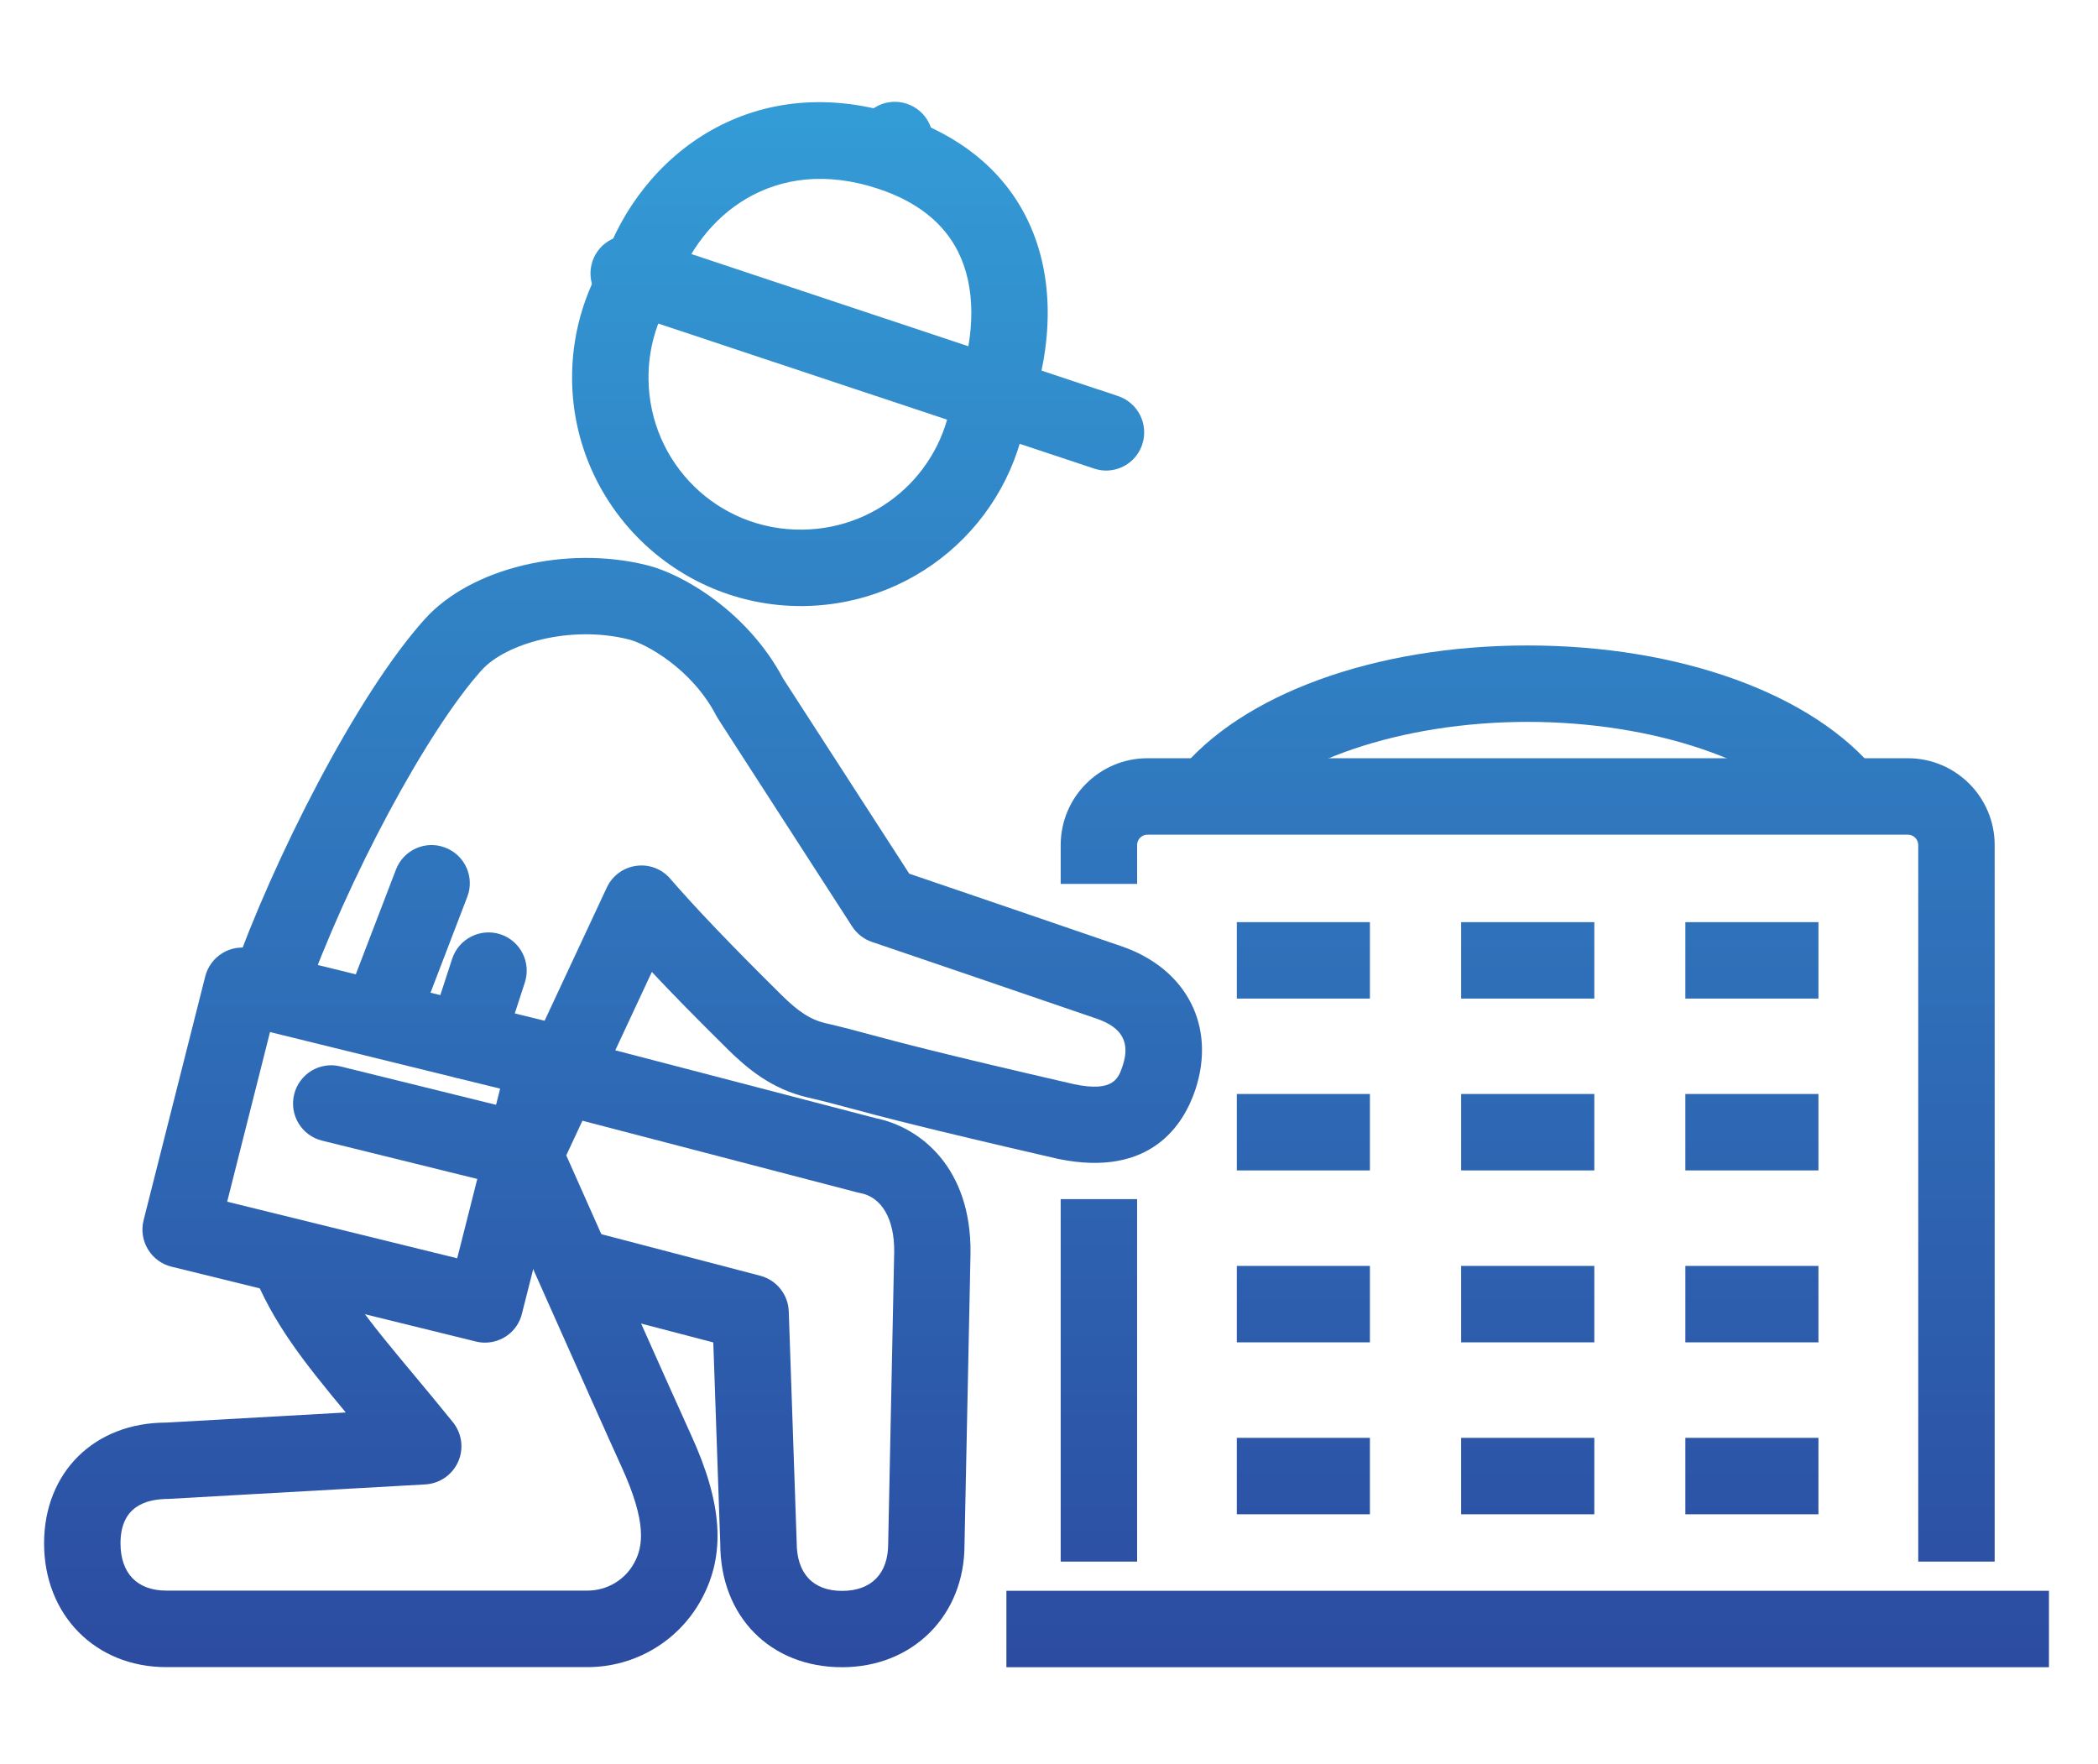 <?xml version="1.0" encoding="UTF-8"?> <svg xmlns="http://www.w3.org/2000/svg" xmlns:xlink="http://www.w3.org/1999/xlink" version="1.1" id="Icons" x="0px" y="0px" viewBox="0 0 219.89 184.89" style="enable-background:new 0 0 219.89 184.89;" xml:space="preserve"> <style type="text/css"> .st0{fill:url(#SVGID_1_);} .st1{fill:url(#SVGID_00000101072320819616477910000016987399795263546506_);} .st2{fill:url(#SVGID_00000106840575974745359100000008128572003709965728_);} .st3{fill:url(#SVGID_00000015314350006158947400000002620844052561897105_);} .st4{fill:url(#SVGID_00000124150669868643339700000006740419695191905706_);} .st5{fill:url(#SVGID_00000034788218835832312350000004384913092697982892_);} .st6{fill:url(#SVGID_00000050625226087738546000000009447028282791996825_);} .st7{fill:url(#SVGID_00000018219433776020658930000009712149048409660084_);} .st8{fill:url(#SVGID_00000044169274663503640680000002465113901446117053_);} .st9{fill:url(#SVGID_00000092448560396890613040000011631123639602542491_);} .st10{fill:url(#SVGID_00000059277705966625155420000013668076217439732633_);} .st11{fill:url(#SVGID_00000108999386187063250460000012447883160773544081_);} .st12{fill:url(#SVGID_00000174564034487919572880000003408392653439983513_);} .st13{fill:url(#SVGID_00000017518958137935628030000007461563212935370918_);} .st14{fill:url(#SVGID_00000127043589619023250530000011160946943937810617_);} .st15{fill:url(#SVGID_00000028321389382687030010000014506808372042233768_);} .st16{fill:url(#SVGID_00000176042615858736633790000012437068074084793232_);} .st17{fill:url(#SVGID_00000020379550783854164850000000858997686297731991_);} .st18{fill:url(#SVGID_00000027592980557324800340000008271557200673054626_);} .st19{fill:url(#SVGID_00000070111120573506100670000009701775932648884128_);} .st20{fill:url(#SVGID_00000155827548054113603630000011642260359914240426_);} .st21{fill:url(#SVGID_00000152965426279369331760000005947678918929602190_);} .st22{fill:url(#SVGID_00000110440437308392198900000009531751520225488294_);} .st23{fill:url(#SVGID_00000152961441508610056130000005296666044123619481_);} .st24{fill:url(#SVGID_00000045600515428842313380000017715227359306714041_);} .st25{fill:url(#SVGID_00000069372339671377195860000013607696926800949633_);} </style> <g> <linearGradient id="SVGID_1_" gradientUnits="userSpaceOnUse" x1="160.114" y1="184" x2="160.114" y2="12.442"> <stop offset="0" style="stop-color:#2B479E"></stop> <stop offset="1" style="stop-color:#339BD6"></stop> </linearGradient> <path class="st0" d="M190.5,85.99c-4.97-6.18-17.18-10.33-30.39-10.33s-25.41,4.15-30.38,10.33l-6.24-5.02 c6.6-8.22,20.64-13.32,36.62-13.32s30.02,5.11,36.63,13.32L190.5,85.99z"></path> <linearGradient id="SVGID_00000073711151474106086830000000245449829843984309_" gradientUnits="userSpaceOnUse" x1="160.115" y1="184" x2="160.115" y2="12.442"> <stop offset="0" style="stop-color:#2B479E"></stop> <stop offset="1" style="stop-color:#339BD6"></stop> </linearGradient> <path style="fill:url(#SVGID_00000073711151474106086830000000245449829843984309_);" d="M209.06,163.67h-8.01V88.57 c0-0.6-0.49-1.09-1.09-1.09h-79.7c-0.6,0-1.08,0.49-1.08,1.09v4.07h-8.01v-4.07c0-5.02,4.08-9.1,9.09-9.1h79.7 c5.02,0,9.1,4.08,9.1,9.1V163.67z"></path> <linearGradient id="SVGID_00000031892596605072572180000015096750975501855395_" gradientUnits="userSpaceOnUse" x1="160.114" y1="184" x2="160.114" y2="12.442"> <stop offset="0" style="stop-color:#2B479E"></stop> <stop offset="1" style="stop-color:#339BD6"></stop> </linearGradient> <rect x="105.48" y="166.73" style="fill:url(#SVGID_00000031892596605072572180000015096750975501855395_);" width="109.27" height="8.01"></rect> <linearGradient id="SVGID_00000083068718791956358490000004768137725439849642_" gradientUnits="userSpaceOnUse" x1="136.609" y1="184" x2="136.609" y2="12.442"> <stop offset="0" style="stop-color:#2B479E"></stop> <stop offset="1" style="stop-color:#339BD6"></stop> </linearGradient> <rect x="129.63" y="96.65" style="fill:url(#SVGID_00000083068718791956358490000004768137725439849642_);" width="13.95" height="8.01"></rect> <linearGradient id="SVGID_00000066511940892662654930000013068251349361686669_" gradientUnits="userSpaceOnUse" x1="160.114" y1="184" x2="160.114" y2="12.442"> <stop offset="0" style="stop-color:#2B479E"></stop> <stop offset="1" style="stop-color:#339BD6"></stop> </linearGradient> <rect x="153.14" y="96.65" style="fill:url(#SVGID_00000066511940892662654930000013068251349361686669_);" width="13.96" height="8.01"></rect> <linearGradient id="SVGID_00000099634806011875526450000012901058109259759750_" gradientUnits="userSpaceOnUse" x1="183.619" y1="184" x2="183.619" y2="12.442"> <stop offset="0" style="stop-color:#2B479E"></stop> <stop offset="1" style="stop-color:#339BD6"></stop> </linearGradient> <rect x="176.64" y="96.65" style="fill:url(#SVGID_00000099634806011875526450000012901058109259759750_);" width="13.95" height="8.01"></rect> <linearGradient id="SVGID_00000168098166070996612760000008165691374915636907_" gradientUnits="userSpaceOnUse" x1="136.609" y1="184" x2="136.609" y2="12.442"> <stop offset="0" style="stop-color:#2B479E"></stop> <stop offset="1" style="stop-color:#339BD6"></stop> </linearGradient> <rect x="129.63" y="114.66" style="fill:url(#SVGID_00000168098166070996612760000008165691374915636907_);" width="13.95" height="8.01"></rect> <linearGradient id="SVGID_00000054983055062449222460000007985655968868842940_" gradientUnits="userSpaceOnUse" x1="160.114" y1="184" x2="160.114" y2="12.442"> <stop offset="0" style="stop-color:#2B479E"></stop> <stop offset="1" style="stop-color:#339BD6"></stop> </linearGradient> <rect x="153.14" y="114.66" style="fill:url(#SVGID_00000054983055062449222460000007985655968868842940_);" width="13.96" height="8.01"></rect> <linearGradient id="SVGID_00000013898566499772634380000007963465443250413745_" gradientUnits="userSpaceOnUse" x1="183.619" y1="184" x2="183.619" y2="12.442"> <stop offset="0" style="stop-color:#2B479E"></stop> <stop offset="1" style="stop-color:#339BD6"></stop> </linearGradient> <rect x="176.64" y="114.66" style="fill:url(#SVGID_00000013898566499772634380000007963465443250413745_);" width="13.95" height="8.01"></rect> <linearGradient id="SVGID_00000097498093272222721420000015851578515213341580_" gradientUnits="userSpaceOnUse" x1="136.609" y1="184" x2="136.609" y2="12.442"> <stop offset="0" style="stop-color:#2B479E"></stop> <stop offset="1" style="stop-color:#339BD6"></stop> </linearGradient> <rect x="129.63" y="132.68" style="fill:url(#SVGID_00000097498093272222721420000015851578515213341580_);" width="13.95" height="8.01"></rect> <linearGradient id="SVGID_00000078730778374430968250000003197329590232739475_" gradientUnits="userSpaceOnUse" x1="160.114" y1="184" x2="160.114" y2="12.442"> <stop offset="0" style="stop-color:#2B479E"></stop> <stop offset="1" style="stop-color:#339BD6"></stop> </linearGradient> <rect x="153.14" y="132.68" style="fill:url(#SVGID_00000078730778374430968250000003197329590232739475_);" width="13.96" height="8.01"></rect> <linearGradient id="SVGID_00000143617510845208393000000005736713892009210814_" gradientUnits="userSpaceOnUse" x1="183.619" y1="184" x2="183.619" y2="12.442"> <stop offset="0" style="stop-color:#2B479E"></stop> <stop offset="1" style="stop-color:#339BD6"></stop> </linearGradient> <rect x="176.64" y="132.68" style="fill:url(#SVGID_00000143617510845208393000000005736713892009210814_);" width="13.95" height="8.01"></rect> <linearGradient id="SVGID_00000064345331608449257670000006690628335654095491_" gradientUnits="userSpaceOnUse" x1="136.609" y1="184" x2="136.609" y2="12.442"> <stop offset="0" style="stop-color:#2B479E"></stop> <stop offset="1" style="stop-color:#339BD6"></stop> </linearGradient> <rect x="129.63" y="150.7" style="fill:url(#SVGID_00000064345331608449257670000006690628335654095491_);" width="13.95" height="8.01"></rect> <linearGradient id="SVGID_00000047771605600368927410000001066352690968760991_" gradientUnits="userSpaceOnUse" x1="160.114" y1="184" x2="160.114" y2="12.442"> <stop offset="0" style="stop-color:#2B479E"></stop> <stop offset="1" style="stop-color:#339BD6"></stop> </linearGradient> <rect x="153.14" y="150.7" style="fill:url(#SVGID_00000047771605600368927410000001066352690968760991_);" width="13.96" height="8.01"></rect> <linearGradient id="SVGID_00000104680904475488903930000009529378632784794278_" gradientUnits="userSpaceOnUse" x1="183.619" y1="184" x2="183.619" y2="12.442"> <stop offset="0" style="stop-color:#2B479E"></stop> <stop offset="1" style="stop-color:#339BD6"></stop> </linearGradient> <rect x="176.64" y="150.7" style="fill:url(#SVGID_00000104680904475488903930000009529378632784794278_);" width="13.95" height="8.01"></rect> <linearGradient id="SVGID_00000128470894298461458930000018127267714247923368_" gradientUnits="userSpaceOnUse" x1="115.174" y1="184" x2="115.174" y2="12.442"> <stop offset="0" style="stop-color:#2B479E"></stop> <stop offset="1" style="stop-color:#339BD6"></stop> </linearGradient> <rect x="111.17" y="125.68" style="fill:url(#SVGID_00000128470894298461458930000018127267714247923368_);" width="8.01" height="37.99"></rect> <linearGradient id="SVGID_00000063621505864976053600000010699317021438455455_" gradientUnits="userSpaceOnUse" x1="44.807" y1="184" x2="44.807" y2="12.442"> <stop offset="0" style="stop-color:#2B479E"></stop> <stop offset="1" style="stop-color:#339BD6"></stop> </linearGradient> <path style="fill:url(#SVGID_00000063621505864976053600000010699317021438455455_);" d="M54.9,124.65c-0.32,0-0.64-0.04-0.96-0.12 l-20.18-4.98c-2.15-0.53-3.46-2.7-2.93-4.85c0.53-2.15,2.7-3.47,4.85-2.93l20.18,4.98c2.15,0.53,3.46,2.7,2.93,4.85 C58.34,123.43,56.7,124.65,54.9,124.65z"></path> <linearGradient id="SVGID_00000125599051605673733940000001003151123680401305_" gradientUnits="userSpaceOnUse" x1="80.186" y1="184" x2="80.186" y2="12.442"> <stop offset="0" style="stop-color:#2B479E"></stop> <stop offset="1" style="stop-color:#339BD6"></stop> </linearGradient> <path style="fill:url(#SVGID_00000125599051605673733940000001003151123680401305_);" d="M88.25,174.74 c-7.51,0-12.76-5.32-12.76-12.95l-0.73-21.09l-15.42-4.03l2.03-7.75l18.31,4.79c1.71,0.45,2.93,1.97,2.99,3.74l0.83,24.21 c0,3.28,1.73,5.08,4.75,5.08c3.08,0,4.84-1.8,4.84-4.94l0.63-30.58c0.04-3.44-1.3-5.76-3.57-6.18c-0.1-0.02-0.19-0.04-0.28-0.06 l-31.25-8.15l2.02-7.75l31.12,8.11c4.69,0.94,10.05,5.18,9.96,14.15l-0.63,30.54C101.11,169.29,95.7,174.74,88.25,174.74z"></path> <linearGradient id="SVGID_00000110432676410367253870000008981161388730835589_" gradientUnits="userSpaceOnUse" x1="93.635" y1="184" x2="93.635" y2="12.442"> <stop offset="0" style="stop-color:#2B479E"></stop> <stop offset="1" style="stop-color:#339BD6"></stop> </linearGradient> <path style="fill:url(#SVGID_00000110432676410367253870000008981161388730835589_);" d="M93.49,19.6c-0.41,0-0.83-0.06-1.24-0.2 c-2.1-0.69-3.25-2.95-2.57-5.05l0.3-0.92c0.69-2.1,2.95-3.25,5.05-2.56c2.1,0.69,3.25,2.95,2.57,5.05l-0.3,0.92 C96.74,18.52,95.17,19.6,93.49,19.6z"></path> <linearGradient id="SVGID_00000112608730306822955630000006871110571424491658_" gradientUnits="userSpaceOnUse" x1="90.913" y1="184" x2="90.913" y2="12.442"> <stop offset="0" style="stop-color:#2B479E"></stop> <stop offset="1" style="stop-color:#339BD6"></stop> </linearGradient> <path style="fill:url(#SVGID_00000112608730306822955630000006871110571424491658_);" d="M115.93,49.32 c-0.42,0-0.84-0.07-1.26-0.21L64.63,32.46c-2.1-0.7-3.23-2.97-2.54-5.06c0.7-2.1,2.96-3.23,5.06-2.54l50.03,16.65 c2.1,0.7,3.23,2.97,2.54,5.06C119.17,48.26,117.61,49.32,115.93,49.32z"></path> <linearGradient id="SVGID_00000018203495010577787350000003639894294591871114_" gradientUnits="userSpaceOnUse" x1="86.504" y1="184" x2="86.504" y2="12.442"> <stop offset="0" style="stop-color:#2B479E"></stop> <stop offset="1" style="stop-color:#339BD6"></stop> </linearGradient> <path style="fill:url(#SVGID_00000018203495010577787350000003639894294591871114_);" d="M108.12,42.66l-7.6-2.54 c1.75-5.23,1.71-10.1-0.1-13.73c-1.52-3.04-4.32-5.26-8.33-6.59c-11-3.67-18.75,2.84-21.3,10.45l-7.6-2.54 C67.08,16.08,79.13,7.02,94.62,12.2c6.01,2,10.5,5.67,12.96,10.61C110.36,28.35,110.54,35.4,108.12,42.66z"></path> <linearGradient id="SVGID_00000083046527590575767780000017296165635867871896_" gradientUnits="userSpaceOnUse" x1="83.881" y1="184" x2="83.881" y2="12.442"> <stop offset="0" style="stop-color:#2B479E"></stop> <stop offset="1" style="stop-color:#339BD6"></stop> </linearGradient> <path style="fill:url(#SVGID_00000083046527590575767780000017296165635867871896_);" d="M83.94,63.52 c-13.08,0-23.8-10.55-23.98-23.65c-0.06-4.57,1.18-9.03,3.56-12.9l6.82,4.21c-1.59,2.57-2.41,5.54-2.37,8.58 c0.11,8.79,7.26,15.88,16.17,15.75c8.22-0.11,14.96-6.36,15.68-14.53l7.98,0.7c-1.08,12.28-11.21,21.67-23.55,21.84 C84.15,63.52,84.04,63.52,83.94,63.52z"></path> <linearGradient id="SVGID_00000085210941853082703780000008727352770491850394_" gradientUnits="userSpaceOnUse" x1="65.301" y1="184" x2="65.301" y2="12.442"> <stop offset="0" style="stop-color:#2B479E"></stop> <stop offset="1" style="stop-color:#339BD6"></stop> </linearGradient> <path style="fill:url(#SVGID_00000085210941853082703780000008727352770491850394_);" d="M61.57,174.73H17.43 c-7.42,0-12.81-5.45-12.81-12.97c0-7.45,5.27-12.66,12.81-12.66l18.81-1.06c-4.41-5.31-7.65-9.38-9.82-14.89l7.45-2.94 c1.85,4.68,4.86,8.31,9.43,13.79c1.28,1.54,2.67,3.2,4.17,5.06c0.94,1.17,1.16,2.77,0.55,4.14c-0.61,1.37-1.93,2.29-3.44,2.38 l-26.93,1.52c-2.41,0.01-5.02,0.81-5.02,4.65c0,3.15,1.75,4.96,4.8,4.96h44.14c2.06,0,3.94-1.12,4.91-2.92 c0.88-1.63,1.4-4.1-1.37-10.13c-2.36-5.16-13.36-29.94-13.83-31c-0.47-1.06-0.46-2.27,0.03-3.32l12.29-26.32 c0.57-1.23,1.74-2.09,3.08-2.27c1.36-0.19,2.7,0.33,3.58,1.36c2.5,2.9,6.33,6.92,11.4,11.93l0.23,0.23 c1.8,1.78,3.08,2.61,4.59,2.96c1.98,0.46,3.17,0.78,4.68,1.19c3.02,0.81,7.15,1.93,21.43,5.22c4.14,0.86,4.64-0.63,5.08-1.95 c0.8-2.43-0.05-3.99-2.69-4.91c-5.62-1.94-23.59-8.06-23.6-8.06c-0.85-0.29-1.58-0.86-2.07-1.62L75.25,75.32 c-0.07-0.11-0.13-0.22-0.19-0.33c-2.54-4.89-7.35-7.52-9.15-7.97c-6.12-1.54-12.91,0.42-15.43,3.22 c-5.73,6.37-14.08,21.94-18.6,34.7l-7.55-2.67c4.29-12.12,13.02-29.42,20.2-37.39c4.81-5.35,14.84-7.77,23.33-5.63 c3.68,0.92,10.48,4.83,14.22,11.87l13.22,20.45c4.25,1.45,17.6,6,22.31,7.63c6.78,2.36,9.86,8.38,7.68,14.99 c-1.19,3.59-4.63,9.29-14.4,7.27c-14.5-3.34-18.72-4.48-21.8-5.31c-1.43-0.38-2.55-0.69-4.41-1.12c-3.79-0.87-6.38-3.05-8.42-5.07 l-0.22-0.22c-2.99-2.95-5.57-5.58-7.72-7.87l-8.97,19.22c2.57,5.79,11.06,24.89,13.05,29.24c3.33,7.25,3.68,12.57,1.13,17.27 C71.16,171.99,66.58,174.73,61.57,174.73z"></path> <linearGradient id="SVGID_00000080203833361528781230000001726660342491614104_" gradientUnits="userSpaceOnUse" x1="38.12" y1="184" x2="38.12" y2="12.442"> <stop offset="0" style="stop-color:#2B479E"></stop> <stop offset="1" style="stop-color:#339BD6"></stop> </linearGradient> <path style="fill:url(#SVGID_00000080203833361528781230000001726660342491614104_);" d="M50.83,140.72 c-0.32,0-0.64-0.04-0.96-0.12l-31.89-7.84c-1.04-0.25-1.93-0.91-2.48-1.83c-0.55-0.91-0.71-2.01-0.45-3.04l6.46-25.55 c0.54-2.14,2.7-3.44,4.84-2.91l31.89,7.84c1.04,0.25,1.93,0.91,2.48,1.83c0.55,0.92,0.71,2.01,0.45,3.05l-6.47,25.55 C54.26,139.51,52.63,140.72,50.83,140.72z M23.81,125.95l24.11,5.93l4.5-17.78l-24.12-5.93L23.81,125.95z"></path> <linearGradient id="SVGID_00000113326479126727146960000015616449342803002793_" gradientUnits="userSpaceOnUse" x1="42.68" y1="184" x2="42.68" y2="12.442"> <stop offset="0" style="stop-color:#2B479E"></stop> <stop offset="1" style="stop-color:#339BD6"></stop> </linearGradient> <path style="fill:url(#SVGID_00000113326479126727146960000015616449342803002793_);" d="M40.13,109.88 c-0.48,0-0.96-0.09-1.43-0.27c-2.07-0.79-3.1-3.11-2.3-5.17l5.1-13.3c0.79-2.07,3.11-3.1,5.17-2.3c2.07,0.79,3.1,3.11,2.3,5.17 l-5.1,13.3C43.26,108.9,41.74,109.88,40.13,109.88z"></path> <linearGradient id="SVGID_00000074418471567043870980000005885248833930326182_" gradientUnits="userSpaceOnUse" x1="50.006" y1="184" x2="50.006" y2="12.442"> <stop offset="0" style="stop-color:#2B479E"></stop> <stop offset="1" style="stop-color:#339BD6"></stop> </linearGradient> <path style="fill:url(#SVGID_00000074418471567043870980000005885248833930326182_);" d="M48.81,113.08c-0.41,0-0.83-0.06-1.24-0.2 c-2.1-0.68-3.25-2.94-2.57-5.05l2.39-7.34c0.69-2.1,2.95-3.25,5.05-2.57c2.1,0.68,3.25,2.94,2.57,5.05l-2.39,7.34 C52.07,112,50.5,113.08,48.81,113.08z"></path> </g> </svg> 